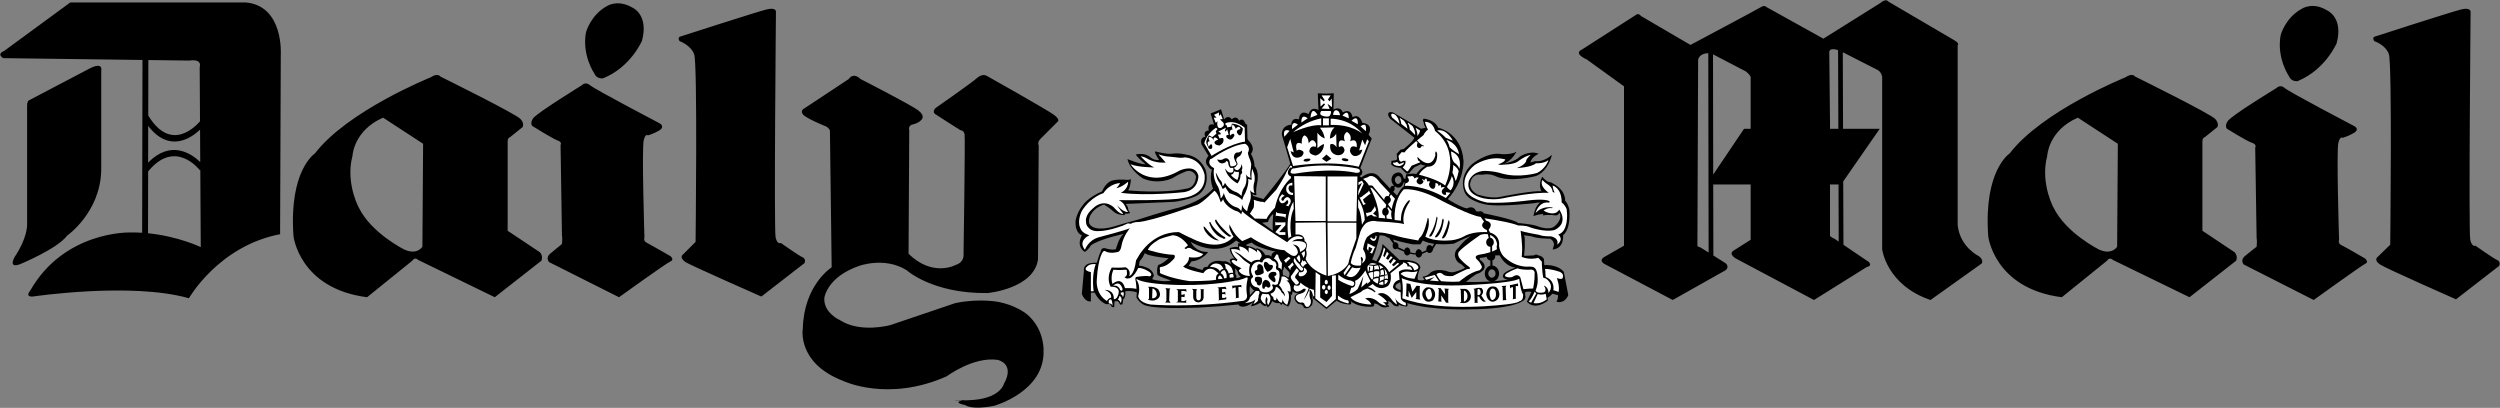 <svg xmlns="http://www.w3.org/2000/svg" fill="none" height="372" viewBox="0 0 2280 372" width="2280"><rect x="0" y="0" width="2280" height="372" fill="#808080" stroke="none"/><g clip-rule="evenodd" fill-rule="evenodd"><path d="m1155.8 206.635 5.07 3.8c-.64-5.693.32-15.226.32-15.226-3.82 2.529-4.76 7.289-4.76 7.289l-5.39.635zm207.86 41.231c-.63-1.271-1.59-2.205-3.19-2.205-1.57 0-3.16 1.57-3.16 3.8 0 2.231 1.59 3.8 3.16 3.8 1.9 0 3.5-1.569 3.5-3.8-.01-.622-.31-.959-.31-1.595zm-.13-14.889c.08.272.13.609.13.933-.01.787-.26 1.551-.72 2.192-.45.641-1.09 1.129-1.83 1.401v4.682c.87.086 1.72.353 2.49.784s1.44 1.016 1.97 1.719c1.02 1.375 1.57 3.046 1.57 4.76 0 3.424-1.95 6.187-4.79 7.043 7.84-.61 12.74-1.323 12.74-1.323-7.63-1.595-3.19-6.031-3.19-6.031 3.5-2.866 10.15-5.097 10.15-5.097-7.92-.96-12.36-7.289-14.29-11.089h-4.23zm-3.99 23.708c-3.04-.505-5.4-3.475-5.4-7.224 0-3.592 2.18-6.485 5.07-7.146v-4.656c-.86-.134-1.67-.54-2.29-1.16-.63-.62-1.04-1.422-1.18-2.29l-.03.026c-3.16.934-6.03.934-6.03.934-.63 1.595.64 2.23.64 2.23 6.66 4.76 2.23 9.196 2.23 9.196-3.17 2.866-4.76 2.866-4.76 2.866-3.17.96-10.79 7.626-10.79 7.626 8.48.26 16.25.001 22.54-.402zm-86.96-29.428c.57.001 1.13-.176 1.59-.506l6.33 2.737c0 1.893 1.27 3.502 2.87 3.502.98 0 1.85-.636 2.36-1.544l5.37.791c.35 1.596 1.44 2.659 2.73 2.659 1.47 0 2.95-1.349 3.14-3.294l4.49-2.127c.53.791 1.32 1.297 2.23 1.297 1.57 0 3.17-1.595 3.17-3.502l2.86-4.734c5.4.419 10.82.31 16.19-.324 8.56-4.462 15.55-6.991 15.55-6.991-2.56 1.894-5.1 3.502-6.69 5.395-1.6 1.585-3.08 3.28-4.44 5.072-1.15.83-2.07 1.935-2.68 3.212-.61 1.278-.89 2.688-.82 4.103.24 1.81.89 3.543 1.89 5.071 1.6 1.893 3.83 2.866 3.83 2.866l3.5 3.165c-2.87 2.231-9.22 3.8-9.22 3.8-3.5 1.297-8.24-.934-8.24-.934-11.11-2.529-14.91 2.529-14.91 2.529-2.23 2.529-6.36 2.867-6.36 2.867l1.9 2.866c-4.13 1.271-6.33-.324-6.33-.324-.33-5.396 2.53-10.791 2.53-10.791-1.27-8.56-19.06-6.991-19.06-6.991l-4.42-4.15-.96-.96-10.15-9.52c0 2.866-1.27 6.991-2.84 10.493-1.28 2.84-2.87 5.395-2.87 5.395l-3.8-1.919c.72-1.058 1.25-2.235 1.57-3.476 3.16-7.627 5.39-18.417 5.39-18.417 1.9 0 3.51.324 4.76.635.96.636 1.6.96 1.6.96.74.35 1.54.687 2.41 1.037l3.5 4.968c-.33.585-.5 1.247-.5 1.919-.02 1.894.93 3.165 2.53 3.165zm35.43-4.941-1.85 2.632c-.26-.435-.62-.8-1.05-1.061-.44-.26-.93-.408-1.43-.43-1.6 0-2.87 1.569-2.87 3.8 0 .298.03.61.11.882l-4.05 1.894c-.43-1.492-1.73-2.789-3.04-2.789-1.57 0-2.84 1.894-2.84 3.8l-4.83-.83c.05-.243.07-.491.07-.739 0-1.894-1.29-3.826-2.86-3.826-1.2 0-2.18 1.063-2.61 2.386l-5.6-2.529c.19-.447.28-.928.27-1.414 0-1.595-1.27-3.164-2.87-3.164-.25-.01-.5.034-.74.129l-1.49-2.684h-.02c8.08 2.633 18.1 4.461 18.1 4.461h6.99l2.23-3.502c2.88 1.609 6.61 2.53 10.38 2.984zm-37.61-54.188c.26.324.5.622.76.895l-.4.713c-.21-.141-.46-.221-.71-.233-1.27 0-2.23 1.271-2.23 2.542l-.3-.312-2.56-2.866-.93-.947-5.72-6.031c-6.67-8.884-16.82 0-16.82 0l-1.57-1.271c5.37-3.177.63-7.302.63-7.302l10.47-26.977-2.87-3.489c5.1-10.479-5.69-10.79-5.69-10.79-3.19-9.52-8.9-5.072-8.9-5.072-1.89-9.208-8.89-4.448-8.89-4.448-2.53-6.342-8.56-2.542-8.56-2.542l.29-14.915-6.96.311-7.63-.311.64 15.226c-7.6-3.8-8.9 3.813-8.9 3.813-8.87-5.084-8.87 4.76-8.87 4.76-7.31-2.231-6.99 4.76-6.99 4.76-9.83.947-8.56 9.52-8.56 9.52l7.6 26.017c-1.89 4.76-24.42 32.373-24.42 32.373l-9.53-2.854-.64-1.582c2.22 1.271 3.81.635 3.81.635-.94-3.177.31-9.519.31-9.519 2.87-12.373-2.21-16.822-2.21-16.822.31-5.084-3.18-11.102-3.18-11.102 4.76-6.031-2.22-12.062-2.22-12.062l-.96-1.595-.31-13.009c-1.27 0-1.91-1.595-1.91-1.595-1.9-5.396-5.39-1.894-5.39-1.894-2.54-5.707-6.67-1.271-6.67-1.271-3.5-4.76-6.99 0-6.99 0l-2.85-9.209-9.52 3.801 3.18 10.155c-7-1.595-4.76 5.395-4.76 5.395-6.04.312-3.18 5.707-3.18 5.707-5.71.636-3.49 6.991-3.49 6.991l6.34 10.466c-5.08 5.707-.31 9.52-.31 9.52 1.6 2.866 3.5 2.866 3.5 2.866-2.86 8.573.95 17.458.95 17.458-4.13 4.76-10.16 8.56-15.55 11.413-7.93 3.813-14.92 5.72-14.92 5.72-12.38 2.866-36.81 10.791-36.81 10.791-8.57 2.205-22.21 6.329-22.21 6.329-17.136 5.097-21.585-.298-21.585-.298-4.124-2.555-.946-9.222-.946-9.222 4.124-8.249 12.701-10.155 12.701-10.155 6.03 3.826 8.24 6.031 8.24 6.031 3.8 3.826 10.48 3.502 10.48 3.502l.32-1.272c2.85.325 4.76-.635 4.76-.635-1.91-1.894-1.91-4.124-1.91-4.124 0-1.583-2.22-4.112-2.22-4.112l44.11-1.906c1.6-.299 2.85-.299 4.13-.636 15.22-2.853 18.72-6.342 18.72-6.342 10.47-8.262 6.03-21.906 6.03-21.906-5.71-13.32-16.82-13.968-16.82-13.968-8.57-2.218-14.91-.947-14.91-.947-4.76.324-14.59-2.218-14.59-2.218-.33 1.893 3.8 7.924 3.8 7.924-1.43.129-2.86-.029-4.22-.464-1.36-.434-2.62-1.136-3.71-2.065-5.08-4.76-13.33-2.542-13.33-2.542 1.27 2.542 8.9 8.897 8.9 8.897-4.45.312-16.5-4.759-16.5-4.759 2.22 10.479 14.28 17.768 14.28 17.768 14.28 6.031 26.65-.311 26.65-.311 6.03-3.8 12.06-6.031 12.06-6.031.91-.415 1.9-.628 2.9-.624 1 .005 1.99.226 2.89.649.91.423 1.71 1.038 2.35 1.802.65.763 1.12 1.658 1.38 2.622-.63 10.79-8.57 11.102-8.57 11.102-22.85 4.76-53.32 1.582-53.32 1.582 2.22-2.853 2.54-10.155 2.54-10.155l-2.54.635c-13.32-1.271-16.82 1.596-16.82 1.596-4.76 2.853-6.98 8.884-6.98 8.884-6.029 2.542-10.788 5.706-14.29 8.884-8.885 8.586-9.831 18.093-9.831 18.093-.636 11.426 5.706 13.022 5.706 13.022-5.706 11.089 2.854 15.226 2.854 15.226 3.813-2.84 5.395-6.031 5.395-6.031 7.616-5.694 29.826-10.466 29.826-10.466-4.44 3.501-6.99 13.955-6.99 13.955-3.8 1.271-10.15-.96-10.15-.96-3.49-.298-3.49 2.555-3.49 2.555l-1.6 3.8-2.21 6.991c-13.648-.635-11.741 7.289-11.741 7.289l-1.907 21.258c3.178 7.924 8.249 6.666 8.249 6.666v-7.924h3.489c4.12 8.56 10.48 10.466 10.48 10.466h1.91c2.21-.635 3.17 2.555 3.17 2.555l2.22.298.31-5.395 2.53-.298c1.6.635 2.54 3.164 2.54 3.164h1.9c.63-1.271.96-4.76.96-4.76 2.54-1.595 1.89-7.289 1.89-7.289 5.09-.959 10.48.96 10.48.96l-.31 4.734c3.8 6.355 8.57 7.315 8.57 7.315 3.18.934 7.93 1.569 13.65 1.894 9.84.635 22.21.298 33.64 0 12.4-.625 24.78-1.581 37.13-2.867 1.27 1.894 1.9 1.596 1.9 1.596 5.39 1.893 11.42-3.826 11.42-3.826l-1.89 3.826c4.12-.325 8.57-3.191 8.57-3.191 1.1 1.51 2.66 2.628 4.44 3.191l.96-.96 1.27 1.893c2.53-1.271 4.12-5.693 4.12-5.693 2.87 2.529 6.99 1.893 6.99 1.893l1.27 1.894.94-1.595c1.89 1.297 5.39 2.866 5.39 2.866 3.83-4.76 2.23-11.725 2.23-11.725l.96 1.57.94-3.801c1.89 1.894 5.1 1.894 5.1 1.894-6.04 2.529-2.56 6.991-2.56 6.991.75 1.252 1.86 2.244 3.19 2.84 1.01-.125 2.02.135 2.84.726.83.592 1.39 1.472 1.6 2.465 4.76 2.231 7.62-2.867 7.62-2.867l.64-3.8c-.96-2.231-.96-5.719-.96-5.719l.96 4.124 1.57.96 10.79 8.56 9.22-7.626c5.07 3.501 12.06 3.501 12.06 3.501 2.53 0 .64-3.164.64-3.164 8.26 6.666 20.62 5.071 20.62 5.071 1.89-1.569.63-2.529.63-2.529 2.24-.96 6.04 2.231 6.04 2.231 3.16 2.204 7.92.298 7.92.298-.3-1.569-1.89-1.894-1.89-1.894 2.23 0 .96-3.164.96-3.164 2.2.298 4.12 2.84 4.12 2.84 1.89 2.555 5.4 1.92 5.4 1.92l.29-1.596c2.24 1.596 7.29 1.894 7.29 1.894 1.3-1.271.33-3.165.33-3.165 22.85 6.991 56.79 5.694 56.79 5.694 44.13-.298 50.16-8.871 50.16-8.871 1.59-1.92.63-4.125.63-4.125v-2.529c2.23-1.297 5.72-.324 5.72-.324l-3.19 6.666-.93 2.231c7.6 8.56 19.02-.959 19.02-.959v-2.867c2.23-.934 4.13-3.476 4.13-3.476l5.1 1.271c.63 2.867-1.28 6.031-1.28 6.031 7.93 2.205 10.77-6.031 10.77-6.031l-4.1-21.283c-6.35-7.289-17.78-6.031-17.78-6.031l-.33-5.395c-.63-1.894-2.84-3.165-4.76-3.476l-2.45-.882-2.3.882c-3.51.298-8.59.298-8.59.298v-.298l.63-7.315v-8.236l-.63-2.866 6.69.959c5.07 2.205 16.82 2.205 16.82 2.205 3.8 1.595 3.8 5.396 3.8 5.396l-1.27 4.461c10.79-.96 9.52-13.021 9.52-13.021 7.6-6.356 5.7-23.489 5.7-23.489-.96-4.124-2.53-6.666-3.51-7.626l-.29-.298c0-10.804-10.8-15.564-10.8-15.564-1.89-1.595-4.12-1.595-4.12-1.595-2.53-.623-6.03-4.76-6.03-4.76-4.12 7.613-.64 13.32-.64 13.32-6.35-1.271-38.1 5.084-38.1 5.084-7.6 1.907-20.29-2.218-20.29-2.218-7.95-4.448-6.66-10.155-6.66-10.155 1.57-9.209 9.19-7.938 9.19-7.938h2.23c6.67-1.271 11.43 1.271 11.43 1.271 13.32 6.343 37.11 0 37.11 0 11.42-4.448 14.61-19.363 14.61-19.363-7.62 6.99-14.91 5.719-14.91 5.719-1.61.324-3.2.749-4.76 1.271 1.27-5.395 7.6-7.937 7.6-7.937-8.24-3.489-17.12 2.542-17.12 2.542-4.44 4.76-14.29 6.342-14.29 6.342 7.29-2.853 11.11-10.791 11.11-10.791-4.76 2.854-13.32 2.218-13.32 2.218-13.02-2.542-27.3 9.196-27.3 9.196-13.02 12.061-6.67 25.394-6.67 25.394 1.6 3.801 5.4 6.667 9.52 8.249 6.03 2.867 12.36 3.502 12.36 3.502 13.66 1.582 41.6-1.595 41.6-1.595 2.53-.636 5.39-.636 5.39-.636-5.09 3.813-6.03 12.386-6.03 12.386 5.07-1.893 8.87-1.893 8.87-1.893l-.29 1.271c6.03-.96 11.08 0 11.08 0 3.19.298 3.83-2.529 3.83-2.529 3.8 5.693-3.83 12.062-3.83 12.062-4.43 4.435-14.26.933-14.26.933-5.4-2.529-19.38-3.501-19.38-3.501-2.53-3.165-31.41-8.872-31.41-8.872-1.6-2.866-4.44-1.595-4.44-1.595l-2.55-.324c-2.53-6.031-8.24-2.529-8.24-2.529-4.12-.636-10.79-4.436-14.62-6.667-1.89-.947-2.84-1.893-2.84-1.893 15.23-16.822 14.27-34.902 14.27-34.902-1.89-26.03-23.15-30.155-23.15-30.155-3.16-7.613-13.32-8.248-13.32-8.248l-.64 1.595.94 2.218c-.3 1.595 1.59 4.448 1.59 4.448l-4.12.947-25.71-14.915c-6.33-1.583-3.8 3.8-3.8 3.8l1.27 1.907 22.22 17.457c-2.23 4.435-9.83 10.155-9.83 10.155l-2.87.636-3.5 3.8.33 5.084c-1.6 1.271-5.1 1.271-5.1 1.271l-.3 3.177c2.21 3.178 8.56 3.178 8.56 3.178l5.07 5.071c1.6.96 2.87-.311 2.87-.311l4.43-5.071 6.03-2.854c1.6.947 4.47 1.272 4.47 1.272-4.13 1.595-8.56 7.613-8.56 7.613-3.51-.96-9.23.311-9.23.311l-.63 3.489-.18.843-1.39-.843c-2.23-9.196-9.22-3.489-9.22-3.489-1.13 1.217-1.8 2.787-1.91 4.444-.1 1.657.37 3.299 1.34 4.648zm.14 6.64c.77-.35 1.39-1.439 1.39-2.736 0-.367-.08-.73-.24-1.064l.43-1.063c1 .805 2.24 1.24 3.52 1.232 3.27-.104 4.54-4.825 4.54-4.825h.79l-.79 3.8c-3.19 1.907-6.03 8.249-6.03 8.249zm1.98-9.065c-1.69-3.528 1.95-5.098 1.95-5.098 4.44-.635 3.5 5.072 3.5 5.072-1.19 1.491-2.15 2.049-2.94 2.114-1.73.142-2.48-2.062-2.51-2.088zm-173.23 66.949c-2.54 2.231-6.99 5.396-12.7 5.72l-2.54 4.099 6.03 1.595 1.27.635 5.4 1.596s.31-3.502 4.44-2.867c0 0 2.86-7.626 14.28-5.071 0 0 1.91-.635 4.44.636.96.635 1.91 1.271 2.85 2.205l-1.27-4.125s1.27-1.893 4.44-1.271c0 0-1.27-1.271-2.22-3.165-1.34-1.857-2.11-4.065-2.22-6.355 0 0 3.8-1.569 7.62-.934v-3.501h2.21l-4.12-2.529s-10.48 11.724-30.16 6.03c-3.89-1.1-7.62-2.7-11.1-4.759 0 0 3.81 9.519 15.88 9.195.01 0-.94 1.271-2.53 2.866zm-51.09 0c6.34 1.894 17.46 2.867 17.46 2.867-.96.934-1.91 1.893-2.86 2.529-3.49 2.866-6.34 3.502-6.34 3.502-1.91 3.164-.95 8.897-.95 8.897.95 1.271 3.8 2.205 6.35 3.165 3.17 1.271 6.34 2.23 6.34 2.23-3.87.788-7.87.788-11.74 0-3.5-.324-5.71-1.297-5.71-1.297l1.59-3.164c-1.27-8.262-13.65-9.196-13.65-9.196l.64-3.8c1.58-1.919 3.18-4.124 3.81-5.72.4-.588.71-1.225.95-1.893.63.635 2.22 1.271 3.81 1.893zm225.97 26.342c-.96.636-1.59 1.271-1.59 2.529 0 0 .63 1.894 4.76 3.165 0 0 .63-3.476-.33-7.289-.01 0-1.58.635-2.84 1.595zm-144.73-5.733 2.22-.635s-2.22-1.894-2.53-3.165c0 0 0-2.529-2.85-4.76l.31 2.231v3.165l.95.96v2.529zm10.16 11.128.32 4.76 4.13-4.461c-.33.008-.65-.074-.93-.24-.29-.165-.52-.405-.67-.694-1.58-1.271-2.53-3.165-2.53-3.165zm14.34-31.62c2.41-.272 4.44-.104 5.58 1.271-.03-2.023.86-4.046 3.88-4.565 0 0-6.67-1.271-12.7-3.502-3.8-1.271-7.61-2.866-8.88-4.76l-2.86.96-2.23.934v.96s6.03.933 9.21 3.501v-1.297c0 .013 5.77 1.103 8 6.498zm16.75 12.568c0-.636.32-1.271.32-2.231l4.76 5.097s.93 3.165-.96 5.071c0 0-.93-.933-2.2-1.569-.8-.401-1.67-.618-2.56-.636l-.3-4.124c0-.013.64-.648.94-1.608zm-385.893-173.276s47.288 24.124 52.994 28.883c6.031 4.76 2.854 7.938 2.854 7.938s-2.218 3.165-7.614 4.436c-5.408.946-3.8 5.395-3.8 5.395l-.635 112.668c22.217 21.893 43.163 10.156 43.163 10.156 7.938-2.529 6.991-9.52 6.991-9.52s1.595-105.989.947-109.491c-.636-3.8-3.801-3.8-3.801-3.8s-19.675-12.386-22.852-14.591c-3.502-2.218.311-5.707.311-5.707s33.319-23.164 38.092-27.613c4.76-4.124 8.573-1.595 8.573-1.595s54.901 30.791 61.243 35.551c6.343 4.759 3.178 6.342 3.178 6.342l-15.551 15.551c-3.177 3.177-1.595 6.03-1.595 6.03l-.635 104.096c-4.125 26.653-46.017 30.479-46.017 30.479-50.466.635-73.941-20.946-73.941-20.946-19.999-12.387-43.163-3.826-43.163-3.826-29.506 10.155-31.737 29.207-31.737 29.207-.96 13.658 14.279 20.311 14.279 20.311 18.729 12.062 46.017 4.436 46.017 4.436 23.164-7.925 59.026-19.987 59.026-19.987 22.528-4.76 40.297-.959 40.297-.959 20.31 4.461 28.248 13.981 28.248 13.981 13.008 13.32 12.062 30.453 12.062 30.453.946 37.47-45.07 50.154-45.07 50.154-20.622 4.124-26.329-.635-26.329-.635-14.604-3.191.947-4.76.947-4.76s-26.666 1.569 2.218.298c28.883-.934 32.061-14.889 32.061-14.889 10.48-18.742-5.707-21.906-5.707-21.906-22.217-3.165-46.328 14.915-46.328 14.915-53.954 24.111-94.886 4.124-94.886 4.124-41.893-16.186-36.497-47.287-36.497-47.287.946-40.297 26.341-56.16 26.341-56.16l-1.582-124.73c-1.271-3.177-4.449-4.124-4.449-4.124s-17.457-6.991-20.31-10.791c-2.542-3.813 1.582-5.395 1.582-5.395l40.31-26.666c4.734-6.679 10.765-.026 10.765-.026zm-781.973-19.04c-6.031-4.124.636-6.342.636-6.342l60.621-44.434h160.254c34.591 3.165 31.737 47.599 31.737 47.599l-.635 163.743c-56.172 10.791-83.149 58.416-83.149 58.416-52.372-14.915-142.175-1.596-142.175-1.596-7.938.636-2.542-5.395-2.542-5.395 31.102-54.59 90.763-52.994 90.763-52.994 3.852-.078 7.626.025 11.296.259l.312-157.596zm79.972 8.884c11.738-5.396 9.52 2.542 9.52 2.542v91.073c-.947 38.404-31.102 59.363-31.102 59.363-8.884 12.062-42.839 26.017-42.839 26.017-11.738 4.436-4.76-6.991-4.76-6.991 11.102-16.484 11.102-28.248 11.102-28.248v-109.477c0-3.178 1.271-4.449 1.271-4.449zm52.204 150.826c27.742 2.788 48.092 12.619 48.092 12.619l-.415-70.412-.428.324c-.065-.078-22.269-29.39-47.146 1.076zm47.625-64.927-.169-29.532c-8.495 7.951-28.3 21.322-47.288-3.437l-.065 33.436c20.908-21.218 39.714-8.002 47.522-.467zm-.221-37.236-.285-49.298c2.218-8.249-9.196-6.031-9.196-6.031l-37.625-.493-.091 50.569c21.284 35.278 45.018 7.912 47.197 5.253zm437.989-77.222s69.816-22.529 78.701-24.746c9.195-2.218 8.573 2.218 8.573 2.218s-1.894 198.657-.312 205.648c1.583 6.991 4.76 5.097 4.76 5.097s16.187 11.427 19.675 12.996c3.814 1.595 1.907 5.395 1.907 5.395l-39.35 30.479s-64.11-28.248-69.181-31.412c-6.342-4.462-2.218-6.991-2.218-6.991l11.427-11.426s1.893-162.486-1.271-171.059c-3.178-8.573-13.333-12.062-13.333-12.062-2.231-3.502.622-4.137.622-4.137zm-78.376 33.644c2.218 5.395 7.924 4.449 7.924 4.449 25.395-10.155 35.551-34.279 35.551-34.279 6.342-23.799-8.573-30.142-8.573-30.142-13.333-7.937-23.165-1.595-23.165-1.595-15.239 8.249-19.363 24.124-19.363 24.124-3.801 20.946 7.626 37.444 7.626 37.444zm-11.426 10.791s-41.257 25.395-44.435 30.155c-3.177 4.76-.622 6.991-.622 6.991s17.768 11.102 22.528 13.009c5.071 1.582 3.165 4.124 3.165 4.124l1.271 82.514c.635 2.23 0 7.924 0 7.924s-6.991 5.72-10.791 8.897c-4.436 3.8-.96 7.627-.96 7.627l63.798 32.048s43.151-31.102 46.964-32.684c3.8-1.595 0-4.76 0-4.76s-18.728-10.791-21.893-12.386-1.894-4.76-1.894-4.76-2.542-81.58-.635-88.557c1.582-6.667 3.8-4.449 3.8-4.449s5.707-1.582 10.791-4.76c4.76-3.177.324-6.031.324-6.031s-59.35-31.088-63.785-34.902c-4.462-3.813-7.626 0-7.626 0zm-262.937 137.415c-.155-.635 4.916 47.923 67.119 55.861l41.257-33.306s2.218-3.827 5.395-.662l69.816 33.968 42.528-33.306s1.907-3.827-1.271-7.627l-29.519-19.688v-80.931s-.311-3.8 2.218-4.436l11.426-9.195s1.907-3.178-1.893-7.302c-3.502-4.436-72.994-38.715-72.994-38.715s-2.542-3.8-8.897.636c0 0-75.848 30.465-105.678 69.492.013 0-23.787 15.227-19.507 75.212zm59.506-26.017c1.906 3.476-12.698-20.635-5.707-46.977 0 0 .96-23.164 27.924-34.901l36.497 23.799-.636 93.927s-4.76 7.951-16.497 2.555c0 0-30.155-14.915-41.581-38.403zm1748.961-108.868s-41.25 25.07-44.44 30.154c-3.16 4.76-.63 6.978-.63 6.978s17.78 11.102 22.54 12.697c5.07 1.596 3.16 4.436 3.16 4.436l1.28 82.514c.63 2.231 0 7.924 0 7.924s-6.99 5.396-10.8 8.586c-4.43 3.8-.93 7.601-.93 7.601l63.79 32.372s43.16-31.101 46.96-33.008c3.8-1.569 0-4.76 0-4.76s-18.42-10.791-21.89-12.36c-3.19-1.595-1.92-4.76-1.92-4.76s-2.53-81.567-.64-88.545c1.6-6.342 3.83-4.435 3.83-4.435s5.69-1.596 10.79-4.76c4.76-3.178.3-5.707.3-5.707s-59.35-31.101-63.79-34.914c-4.12-3.813-7.61-.013-7.61-.013zm-630.92-26.977c-9.83-5.395-2.84-7.938-2.84-7.938l49.5-31.737c2.53-2.218 4.76.96 4.76.96l45.07 26.342s60.92-32.373 65.05-34.902c2.53-1.595 4.76.636 4.76.636l51.43 28.559 51.72-32.372c5.69-4.76 7.29-1.595 7.29-1.595l60.62 35.55c5.07 3.178 2.84 4.124 2.84 4.124v164.405c2.23 20.285 19.38 28.248 19.38 28.248 4.76 3.8 2.53 6.667 2.53 6.667l-46.67 33.306c-40.3-13.657-44.1-46.328-44.1-46.328v-157.103c-.96-5.395-4.76-6.666-4.76-6.666l-31.15-15.875.23 69.816h33.47l-33.31 48.014.21 57.793 23.28 15.759c3.16 3.8-1.89 4.435-1.89 4.435l-48.27 30.142-71.71-38.079c-6.66-4.462-1.59-6.991-1.59-6.991l15.55-9.831v-50.465h-34.15l.13 64.784 11.5 7.276c3.51 3.8-.63 6.329-.63 6.329l-47.92 26.977-62.52-33.008c-5.39-3.502.3-6.329.3-6.329l17.78-10.156v-145.352l-34.28-24.746zm231.13-7.678c-9.47-2.944-8.01 2.931-8.01 2.931l.64 63.785v5.084h7.62zm.41 122.565h-7.78v46.665c.3 1.271 4.12 2.84 4.12 2.84l3.83 2.607zm-114.3-9.027 28.12-41.75h6.03v-47.288c-.94-2.529-4.44-5.071-4.44-5.071l-29.89-15.551zm-4.48-110.684c-8.76.195-9.27 6.109-9.27 6.109l-.66 169.476c0 .934 2.86 1.57 2.86 1.57l7.37 4.656zm255.29 166.687c-.16-.635 4.91 47.923 67.13 55.861l41.24-33.306s2.23-3.827 5.4-.662l69.81 33.968 42.53-33.306s1.9-3.827-1.27-7.627l-29.5-19.688v-80.931s-.3-3.8 2.23-4.436l11.42-9.195s1.9-3.178-1.89-7.302c-3.5-4.436-73.01-38.715-73.01-38.715s-2.53-3.8-8.9.636c0 0-75.84 30.465-105.67 69.492-.02 0-23.8 15.227-19.52 75.212zm59.5-26.017c1.9 3.476-12.69-20.635-5.69-46.977 0 0 .93-23.164 27.91-34.901l36.5 23.799-.64 93.927s-4.76 7.951-16.51 2.555c0 0-30.14-14.915-41.57-38.403zm293.18-155.832s69.48-22.529 78.7-24.746c8.88-2.218 8.56 2.218 8.56 2.218s-1.89 200.888-.32 207.879c1.6 6.965 4.76 5.395 4.76 5.395s16.19 11.427 19.69 12.996c3.8 1.595 1.89 5.396 1.89 5.396l-39.34 30.478s-64.1-28.248-69.18-31.737c-6.35-4.124-2.23-6.964-2.23-6.964l11.43-11.115s1.89-165.339-1.27-173.912c-3.17-8.573-13.32-11.738-13.32-11.738-2.22-3.839.63-4.15.63-4.15zm-78.39 36.186c2.24 5.396 7.93 4.436 7.93 4.436 25.41-10.479 35.56-34.59 35.56-34.59 6.33-23.488-8.58-29.83-8.58-29.83-13.32-8.249-23.15-1.595-23.15-1.595-15.26 8.249-19.36 24.124-19.36 24.124-3.82 20.946 7.6 37.457 7.6 37.457z" fill="#000"></path><g fill="#fff"><path d="m1107.23 104.757 4.44-2.218v3.178l1.59-1.583 1.89 4.436-2.53.324 1.6 1.583c3.48 2.542 1.27 4.759 1.27 4.759l-1.6 1.271c-5.08 1.894-3.49-6.03-3.49-6.03l-1.59 1.582-1.9-4.76h2.55z"></path><path d="m1102.47 124.743c3.81.311 4.12 3.178 4.12 3.178.31-5.396 4.44-.636 4.44-.636-1.34.417-2.55 1.183-3.49 2.218 0 3.178 4.76 3.178 4.76 3.178 4.12-2.231 3.49-4.76 3.49-4.76.63-3.502-3.49-1.596-3.49-1.596l-1.6-3.488 2.54-.312v-1.271l-2.21-1.271 6.99-3.489-.96 2.854.63.635 1.59-1.906 1.27 5.084c-3.18-.636-1.91 2.218-1.91 2.218 1.8 1.945 3.24 2.127 4.29 1.712.9-.43 1.62-1.147 2.05-2.037 1.91-2.217-.31-3.177-.31-3.177-2.53.947-2.85 1.906-2.85 1.906-1.27-6.666 2.22-5.408 2.22-5.408-.95-3.165 0-4.76 0-4.76 2.54 1.271 2.85 3.8 2.85 3.8 3.8-4.124 4.43.311 4.43.311-5.07.96-2.85 3.813-2.85 3.813 1.19 1.881 2.13 2.179 2.87 1.713 1.61-1.051 2.2-5.876 2.2-5.876-2.85-4.124-10.15-4.863-10.15-4.448l-.31 2.581-3.82.635-.63-1.906-.95-.312v-1.595c9.2-3.489 17.46 4.124 17.46 4.124l.31 12.698c-13.65 1.906-30.47 13.008-30.47 13.008l-6.66-11.426c2.23-9.196 10.79-14.28 10.79-14.28l1.27 1.271-1.6 1.907.64 2.218-3.8 3.177-3.18-1.595c-1.36 2.413-2.68 4.76-2.22 7.302l2.22 4.76c4.45 1.907 2.87-3.489 2.87-3.489-1.27-1.595-2.87 1.894-2.87 1.894-2.85-5.396.96-5.084.96-5.084-1.57-1.531-.93-4.073-.93-4.073zm-103.139 116.157c-4.124 10.791-1.906 24.747-1.906 24.747h-2.542v-17.458c-7.302-1.595-4.125-4.435-4.125-4.435 2.854-3.813 8.573-2.854 8.573-2.854zm13.959 32.049c1.59 2.529 1.27 6.03 1.27 6.03-.64-2.529-3.18-2.23-3.18-2.23-1.26-3.8 1.91-3.8 1.91-3.8zm6.03 0c1.59-.934 1.59-3.165 1.59-3.165 3.5 1.569 1.27 6.666 1.27 6.666-.63-2.23-2.86-3.501-2.86-3.501zm-4.13-12.361c5.09-.959 6.36 3.8 6.36 3.8 2.22 2.231 2.22-.959 2.22-.959-2.87-8.898-8.58-2.841-8.58-2.841zm6.98 6.031c1.58.636 2.22-.635 2.22-.635 1.27 2.84-.33 5.071-.33 5.071-.31-2.529-1.89-2.529-1.89-2.529z"></path><path d="m1025.98 262.793c-3.17-11.724-11.42-3.8-11.42-3.8-2.22-7.289.96-13.021.96-13.021 4.76.635 11.1 0 11.1 0 1.58 0 .95.959.95.959 1.27 5.694-2.22 5.694-2.22 5.694 2.54 2.231 3.18 1.271 3.18 1.271 5.08.636 9.52-9.494 9.52-9.494 4.76-.324 10.48 3.8 10.48 3.8 3.17 2.867 0 3.801 0 3.801-4.45-.934-12.39.635-12.39.635-.95.636-.64 2.555-.64 2.555.64 1.894.96 8.236.96 8.236-4.12-.947-10.48-.636-10.48-.636zm20.95-34.914c1.27-4.76 10.79-9.831 10.79-9.831 4.76-1.894 11.74-3.502 11.74-3.502 8.26.324 13.97 9.195 13.97 9.195l-3.18 2.53 1.27.959c2.87-2.866 6.03.325 6.03.325 2.86 1.569 9.83 4.124 9.83 4.124-3.17 4.734-13.01 2.84-13.01 2.84.32 5.097-5.39 8.56-5.39 8.56 3.81 3.191 18.4 6.057 18.4 6.057 5.4-7.626 11.1-2.231 11.1-2.231 1.28.934 2.87 2.529 2.87 2.529-3.18 1.596-2.23 5.72-2.23 5.72-6.34 1.271-24.11 1.271-24.11 1.271-17.46-2.555-26.34-6.991-26.34-6.991-1.58-.959-.62-2.23-.62-2.23l-.33-1.894c-.31-2.231 1.6-1.893 1.6-1.893 6.34-.96 11.73-7.925 11.73-7.925 1.6-3.8-1.9-3.165-1.9-3.165-10.79-.622-22.22-4.448-22.22-4.448z"></path><path d="m1103.43 243.443c4.12-5.694 9.83-1.894 9.83-1.894 1.27.934 2.54 3.801 2.54 3.801-2.54 0-3.18 2.23-3.18 2.23-2.22-4.474-9.19-4.137-9.19-4.137zm7.61 11.089c-.64-2.529 1.59-3.476 1.59-3.476 1.28.934 2.53 3.165 2.53 3.165-1.27.311-4.12.311-4.12.311zm2.22-5.369c2.85 1.271 3.17 4.734 3.17 4.734l2.22-.299c.64-4.76-1.9-7.289-1.9-7.289-2.86.299-3.49 2.854-3.49 2.854zm3.17-8.586c1.6.959 1.28 4.124 1.28 4.124 2.21 1.595 2.85 4.76 2.85 4.76 1.59-.96 4.12-.636 4.12-.636-1.27-8.884-8.25-8.248-8.25-8.248zm4.76 10.155.32 2.529 3.48-.298c.32-1.894-.63-3.165-.63-3.165-1.89-.337-3.17.934-3.17.934zm22.22-68.545c.64 2.529 0 6.99 0 6.99-.96 1.894-3.49 5.694-3.49 5.694l4.44 4.462 10.8.298c1.27-3.8 7.6-10.155 7.6-10.155 4.13-19.04 14.59-26.977 14.59-26.977v-1.583c-2.53-.635-2.84-3.177-2.84-3.177-.02-.987.2-1.964.64-2.848.44-.883 1.09-1.646 1.89-2.223 1.27 1.271 1.27-.96 1.27-.96-.63-.636-1.59-.636-1.59-.636l-.64 1.271-2.84 4.436c-1.27 4.124-9.22 16.186-9.22 16.186-2.53 2.542-10.79 11.738-10.79 11.738l-1.27-.636c-2.83.351-8.55-1.88-8.55-1.88zm18.42 53.63 2.2-3.8 1.6.324c.63 4.435 3.5 7.6 3.5 7.6l-.32 6.355c-.94-2.23-3.17-2.23-3.17-2.23 1.58-5.694-3.81-8.249-3.81-8.249zm-14.31 29.506h-2.21l-5.4 6.031c-.32 3.502-4.76 5.097-4.76 5.097 8.57-.636 9.84-3.8 9.84-3.8-.44 1.649-1.08 3.239-1.9 4.734 5.38-2.84 4.12-4.099 4.12-4.099.96-3.19.64-3.501.64-3.501.32-1.596.62-1.894.62-1.894.66-2.568-.95-2.568-.95-2.568zm3.82 2.555c3.5.636 5.39.298 5.39.298 4.46 4.125-.3 10.156-.3 10.156-1.27-2.867-.63-4.125-.63-4.125.63-1.569-.64-3.502-.64-3.502-1.92 2.555-.66 6.991-.66 6.991-3.8-1.595-4.73-5.395-4.73-5.395 0-2.516 1.57-4.423 1.57-4.423zm35.53-36.821 2.87-2.205c1.27 3.165-.93 6.329-.93 6.329-.39-1.481-1.05-2.879-1.94-4.124zm-4.43 4.124c.96-.934 2.23-2.84 2.23-2.84 1.89 2.84.93 6.666.93 6.666-1.57-.96-.93-.324-.93-.324z"></path><path d="m1181.48 203.133v10.79c9.22-.959 8.26 6.031 8.26 6.031 3.8 1.271 1.27 7.925 1.27 7.925 1.6 3.826-.3 8.262-.3 8.262 4.76 11.089 19.03 15.226 19.03 15.226l-.64-48.559zm-1.9-19.053.33 6.355c-5.1 10.791-2.23 25.382-2.23 25.382-.55.087-1.06.305-1.5.635s-.8.762-1.03 1.259c-3.5-22.84 4.43-33.631 4.43-33.631zm20.31 64.123-.32 23.812 10.16 8.236 8.58-7.6v-21.582l-3.5.298v18.417l-5.08 5.694-5.71-4.124v-20.285z"></path><path d="m1209.41 259.292c.94 0 1.6-.636 1.6-1.894s-.66-2.205-1.6-2.205c-.63 0-1.27.934-1.27 2.205s.65 1.894 1.27 1.894zm2.87 5.097c.64 0 1.27-.96 1.27-1.894 0-1.271-.63-2.23-1.27-2.23-.96 0-1.59.959-1.59 2.23 0 .934.63 1.894 1.59 1.894zm-2.55 3.8c.63 0 1.29-.934 1.29-1.893 0-.96-.66-1.894-1.29-1.894-.94 0-1.57.934-1.57 1.894 0 .959.63 1.893 1.57 1.893zm-2.53-4.137c.96 0 1.59-.934 1.59-2.205 0-.96-.63-1.92-1.59-1.92-.94 0-1.57.96-1.57 1.92 0 1.271.62 2.205 1.57 2.205zm-27.29-25.68c-.33-2.555.93-2.867.93-2.867 1.27 3.165 3.83 5.072 3.83 5.072v-.299c.93 2.205 3.8 4.436 3.8 4.436.32 2.231-1.9 2.231-1.9 2.231-4.13-3.502-6.66-8.573-6.66-8.573zm6.33 1.893c1.59-1.893 1.27-3.502 1.27-3.502.96 1.596 1.59 1.596 1.59 1.596l.96-.636 1.9 2.841c-2.23.324-3.51 2.866-3.51 2.866-1.88-.96-2.21-3.165-2.21-3.165zm-11.73 2.841 2.21 3.19c0-1.271.63-2.231.63-2.231l2.56-2.529-1.27-2.23-2.56 2.866c-.63.298-1.57.934-1.57.934zm-3.49-5.694 1.9 2.529c.32-1.271.96-1.569.96-1.569l3.16-2.867-1.89-1.271zm-7.93-35.239v3.502l.93-.311 4.77-.325-5.7 6.654 3.8 2.542h5.39v-2.542h-5.69l5.69-6.329v-2.867l-.96.312h-7.3zm.63-7.924-.32 3.164.62-.635 7.3.959.96 1.271.64-3.8h-1.27l-6.66-.959-1.27-.947zm5.7-17.133 2.23 1.582-1.6.635c-2.53 2.218-.93 3.489-.93 3.489 1.57.96 1.89-.947 1.89-.947 2.53-3.488 4.44-1.595 4.44-1.595 3.19 2.218.96 5.72.96 5.72l-.96 1.271-.3.947-2.53-.947 1.27-.947c1.27-.96.93-2.529.93-2.529-.63-2.866-2.2 0-2.2 0-3.83 3.8-5.72-.324-5.72-.324-1.61-2.88 2.52-6.355 2.52-6.355zm9.22-10.48v2.542c-3.83-.96-3.51 2.853-3.51 2.853.94 4.436 4.13 3.801 4.13 3.801v1.906c-4.46.636-6.03-3.502-6.03-3.502-1.58-7.276 5.41-7.6 5.41-7.6zm2.84 34.902h27.61v-40.609l-28.87-.324zm-2.21-80.919c7.32-6.381 16.17-10.756 25.68-12.697v6.342c-9.49-1.258-25.68 6.355-25.68 6.355zm34.28-12.373v5.707c19.66-.636 28.89 7.937 28.89 7.937-11.77-14.292-28.89-13.644-28.89-13.644zm-6.99-.324v6.355h5.4v-6.355zm-35.24 16.822c-1.89-8.885 4.76-5.396 4.76-5.396zm6.99-6.978c-.63-9.196 5.4-4.124 5.4-4.124zm8.56-6.031c-.3-9.196 5.72-3.8 5.72-3.8zm8.26-4.436c1.28-12.062 6.36-2.542 6.36-2.542zm9.84-6.044h8.58c1.27 1.907-1.27 4.76-1.27 4.76-2.87.96-5.72-.311-5.72-.311-4.44-.947-1.59-4.449-1.59-4.449zm.32-14.279h8.26l-2.53 3.813 1.57 1.595 1.9-2.555.32 7.937-4.12-3.164 1.9 4.76-7.3-.324 3.16-3.813-.93-.947-3.19 2.853-.31-7.613 3.18 2.866.96-.96zm35.54 28.248 4.76 4.448c1.6-9.844-4.76-4.448-4.76-4.448zm-2.53-1.907-5.72-3.177c6.65-6.654 5.72 3.177 5.72 3.177zm-13.96-7.924 5.7 2.542c0-9.844-5.7-2.542-5.7-2.542zm-2.23-.325c-.63-4.448-3.16-4.448-3.16-4.448-2.87-.636-3.19 4.124-3.19 4.124zm-42.2 48.559c30.45-6.031 57.75 0 57.75 0 3.8.636 2.23 3.489 2.23 3.489-2.86.947-4.12.311-4.12.311-23.49-4.759-54.92.96-54.92.96-4.76.311-3.8-1.906-3.8-1.906.96-3.489 2.86-2.854 2.86-2.854zm30.78 7.302v40.946h26.34l.94-40.946zm26.34 42.204h-26.34l.32 48.559c14.59-2.529 18.71-11.427 18.71-11.427.64-4.461 7.29-22.852 7.29-22.852zm-16.51 47.301v4.759c5.72 3.801 12.69 5.694 12.69 5.694 2.87-.96 1.6-3.502 1.6-3.502-.93-.75-2.01-1.286-3.17-1.569-6.03-.622-11.12-5.382-11.12-5.382zm9.85-9.222 1.57 1.595-5.7 8.262-.96-2.231zm2.83 2.555-5.37 7.6c8.24 5.396 13-7.289 13-7.289-4.76 1.258-7.63-.311-7.63-.311zm5.42-62.216v7.626c2.84 5.072 3.48 15.862 3.48 15.862l2.55-4.435c-.32-11.128-6.03-19.053-6.03-19.053zm-18.42 87.896v3.502c2.53 2.231 9.2 3.8 9.2 3.8 1.6-.635 0-2.84 0-2.84-3.79 0-9.2-4.462-9.2-4.462z"></path><path d="m1230.67 268.189 1.6-5.694c5.39-.324 3.5-6.355 3.5-6.355 4.43-1.271 9.49-9.52 9.49-9.52l1.3 3.191 1.89 3.8c.94 1.893 1.57 2.866 1.27 2.866l-2.86 2.529v-1.595l-5.4 4.76 1.9-10.467-5.07 11.725c-2.86 3.19-7.62 4.76-7.62 4.76zm.96 2.866c4.44 6.667 19.05 6.667 19.05 6.667-1.59-3.801-5.72-5.396-5.72-5.396 6.36-2.529 12.07 3.165 12.07 3.165 3.5 3.19 7.29 3.19 7.29 3.19-.9-1.298-1.97-2.475-3.17-3.502 1.89.934 3.8.299 3.8.299-2.2-3.8-8.56-7.289-8.56-7.289 6.67-3.502 12.39 4.461 12.39 4.461 2.84 4.099 5.39 5.072 5.39 5.072l-1.92-6.356c1.92 5.72 9.52 7.315 9.52 7.315.96-.959 0-2.866 0-2.866-2.2 0-4.12-3.165-4.12-3.165l-.3-6.355c-6.99-.96-6.99-4.76-6.99-4.76.96-5.693 6.03-6.329 6.03-6.329l-.64-7.315c4.13-3.8 12.07-1.569 12.07-1.569-.64-4.462-4.13-3.191-4.13-3.191 0-3.476-4.1-3.8-4.1-3.8v.96l-11.45 8.897c1.6 8.871-2.53 11.725-2.53 11.725-7.92 5.097-13.63-1.894-13.63-1.894l-4.46 2.866c4.12.299 6.99 4.125 6.99 4.125l-.64.635c-2.04-1.664-4.43-2.86-6.99-3.501l-3.8 1.569-1.89 1.595z"></path><path d="m1257.01 239.007c3.51-5.097 5.07-13.346 5.07-13.346l1.3 1.595-1.89 6.031 1.27 1.271 2.2-5.071 1.6 1.894-2.53 4.124 1.89 1.57 2.53-3.476 1.6 1.271-3.5 3.502 1.57 2.204 2.86-4.435 2.23 1.595-3.8 3.8 1.57 1.271 3.83-3.164 1.27.933-9.22 7.627c-3.18-6.991-9.85-9.196-9.85-9.196zm32.69 7.6c7.95-1.893 1.29-6.031 1.29-6.031-6.99-2.529-7.95-1.271-7.95-1.271 2.56.96 2.23 2.529 2.23 2.529 3.49.338 4.43 4.773 4.43 4.773zm.32 7.627 2.87-6.991c-4.46 1.595-7.29.635-7.29.635-4.76-.635-6.69.636-6.69.636-2.84 1.595-.61 1.919-.61 1.919 3.47 3.463 11.72 3.801 11.72 3.801zm9.2-.973 1.59 1.932 7.63-2.555-4.46 3.191 8.26.635-3.8-5.732zm-22.84-140.255c-.64-5.707-3.8-8.249-3.8-8.249-3.5-2.218-3.8-.311-3.8-.311 0 2.853 2.2 3.8 2.2 3.8zm7.29 4.436c-.64-3.489-.94-3.801-.94-3.801-1.27-2.217-2.23-3.489-2.23-3.489l-4.12-2.853c1.27 2.542 1.59 5.707 1.59 5.707zm.32-5.072c1.89 3.178 1.6 5.707 1.6 5.707l5.07 5.084c0-5.084-2.53-8.249-2.53-8.249l-4.13-3.177zm-9.82 35.226c-2.23 1.271-3.82.636-3.82.636 0 3.177 5.72 3.177 5.72 3.177 2.23 0 4.12-2.218 4.12-2.218v-1.271c-1.89 1.271-4.12 1.596-4.12 1.596zm6.97 21.893.63-2.218c6.03-1.595 1.6-6.031 1.6-6.031 2.23-.946 2.86-.311 2.86-.311 2.84-1.595 3.8 1.894 3.8 1.894 2.24-1.894 3.8-.636 3.8-.636-4.76 4.449.96 6.031.96 6.031 2.87 0 3.51-2.853 3.51-2.853-1.27-1.284-1.6-2.218-1.6-2.218.94.358 1.8.896 2.53 1.582-.3-1.906 1.6-1.906 1.6-1.906.93 1.595.63 2.853.63 2.853.96-.947 2.87 0 2.87 0-2.87 3.178.93 6.031.93 6.031 4.46 2.529 3.83-4.76 3.83-4.76 3.16 0 2.84 2.853 2.84 2.853l1.92-1.582c.63 1.907.63 3.178.63 3.178 1.27-1.596 3.17-.312 3.17-.312-5.1 3.165-1.6 6.031-1.6 6.031 1.6 1.271 2.87.312 2.87.312l-.3-2.218 4.1.635-4.1 4.76c-21.61-12.386-37.48-11.115-37.48-11.115zm9.85-52.994 4.1 2.542c-.3 2.542-2.53 5.071-2.53 5.071.63-2.529-1.57-7.613-1.57-7.613zm19.65 2.542c8.59-2.218 14.3 9.195 14.3 9.195l-6.33-2.529c-2.57-2.866-7.97-6.666-7.97-6.666zm8.59 8.56c1.89 2.542 2.84 6.666 2.84 6.666 2.23 2.542 8.59 6.355 8.59 6.355-1.6-10.479-11.43-13.021-11.43-13.021zm4.11 10.479c11.12 4.125 7.63 15.862 7.63 15.862-1.6-4.124-4.44-5.395-4.44-5.395-3.19-3.165-3.19-10.467-3.19-10.467zm1.92 12.374c.3 2.542-.64 6.977-.64 6.977 1.57 2.542 2.85 7.614 2.85 7.614 1.27-1.272 2.86-8.885 2.86-8.885-.96-3.476-5.07-5.706-5.07-5.706zm-1.27 10.155c-.66 3.489-4.46 9.831-4.46 9.831l1.59 1.906 1.9 1.271c5.4-6.977.97-13.008.97-13.008zm65.37 103.148-2.84-10.79c-2.23-3.502-5.72-1.271-5.72-1.271-2.87 2.204-6.36.933-6.36.933-3.8-.635-.63-3.164-.63-3.164 5.09-3.165 10.15-4.76 10.15-4.76 3.83 1.595 10.79 1.271 10.79 1.271 6.03-.934 4.76 4.124 4.76 4.124.33 4.76-1.27 13.022-1.27 13.022-3.8 0-8.88.635-8.88.635zm10.15 2.231 1.6 1.57-4.76 8.56-2.23-1.272c3.16-2.529 5.39-8.858 5.39-8.858zm2.86 2.205-3.8 8.262c6.96 1.271 12.06-3.502 12.06-3.502l-.96-5.071c-3.5 1.569-7.3.311-7.3.311zm14.29-3.502c1.57.324 4.76 1.595 4.76 1.595 1.27-5.693-1.6-12.697-1.6-12.697 5.4 1.894 5.4-.324 5.4-.324 1.59-4.436-3.8-5.694-3.8-5.694-9.22-2.866-12.39-2.231-12.39-2.231.64 2.529.33 4.125.33 4.125.29.635.29 3.164.29 3.164 8.9 3.204 7.01 12.062 7.01 12.062zm-177.73-98.362v2.529l3.17-2.218-3.17 7.302-.31 4.448 5.07-10.803-1.59-2.854zm.96 13.644h1.27l6.66-5.084.63-1.272 1.57 3.502h-.93l-6.03 4.76.93 2.542 1.61 1.583-2.23.946zm5.71 13.968.96 3.8 1.57-.959 2.55-.934 2.21 1.569h3.16l-3.8-2.542 2.87-3.165-1.27-3.8-.64 1.57-2.85 3.826-3.8.946zm5.08 22.529c-1.59.324-.96 1.271-.96 1.271 3.17 4.124 5.08.635 5.08.635.96-1.893.63-3.164.63-3.164l-.93-.299c0 3.8-1.9 2.841-1.9 2.841-1.28-.026-1.92-1.284-1.92-1.284zm-3.48 6.018-.64 4.137 1.26 2.231.63-3.826 3.17 1.595-1.6 3.165-.93.324 2.23 1.271 2.2-5.097.96-1.258h-.96l-6.32-3.165zm-62.53 34.914c-.64 2.529-2.87 2.231-2.87 2.231l-3.5-4.124c-2.23-3.502-.3-4.436-.3-4.436l4.44-6.355c.97.605 1.75 1.485 2.23 2.529l-3.19 4.124c-.94 2.231.63 2.867.63 2.867z"></path><path d="m1189.1 244.065c1.28 5.396-4.12 4.125-4.12 4.125-1.89 3.8.96 3.8.96 3.8 4.44.324 6.03-4.124 6.03-4.124 0-2.828-2.87-3.801-2.87-3.801zm93.93-87.896-3.8-3.489s3.17-2.542 2.53-5.706c0 0 2.23-.312-2.2-.312l-1.6.947s-1.6-.635-1.89-1.595l-.64-3.8 2.87-3.489 2.53.311c1.85-2.529 6.66-6.848 10.76-10.35l1.3 1.466c-1.6 3.489.3 4.436.3 4.436 2.53 1.595 3.5-1.583 3.5-1.583 2.53 1.271 1.59-.311 1.59-.311-2.55-.571-5.39-3.943-5.92-4.63 3.26-2.776 5.92-4.89 5.92-4.89 1.57-3.489 4.13-5.084 4.13-5.084-1.6-1.894-2.87-6.978-2.87-6.978 7.93 0 9.2 8.249 9.2 8.249 24.45 19.364 9.22 49.83 9.22 49.83-7.32-6.031-23.81-9.844-23.81-9.844 2.23-4.436 7.6-7.302 7.6-7.302 10.49.324 8.89-12.373 8.89-12.373-2.2-4.449-1.57 2.218-1.57 2.218-4.46 14.591-15.88 1.595-15.88 1.595-1.27-.96 0 2.218 0 2.218.63 1.582 1.27 1.271 1.27 1.271l.96.947-7.93 3.177c-1.27 1.907-3.5 5.084-3.5 5.084zm-147.56-25.07c-13.32 1.271-29.5 13.008-29.5 13.008-1.91 1.272-2.22.947-2.22.947-3.18 5.707 3.49 8.249 3.49 8.249-.91 5.217-.02 10.588 2.54 15.226 2.85 3.502 3.49 12.387 3.49 12.387 2.22-1.596 2.85-5.084 2.85-5.084 2.55 10.777 10.79 13.008 10.79 13.008 1.07.235 2.08.696 2.96 1.351.87.656 1.6 1.491 2.13 2.449.95-3.164.63-6.329.63-6.329.95 4.124 4.76 6.329 4.76 6.329.64-3.8 1.91-7.289 1.91-7.289 2.85-6.018.64-12.049.64-12.049 1.27 2.218 4.12 2.854 4.12 2.854-1.91-5.707 0-10.48 0-10.48.96-5.707-1.27-9.52-1.27-9.52l-.61-2.295c-1.38 3.994-.67 10.233-.67 10.233-1.59-.311-3.18-.947-3.18-.947.96 5.707-2.86 13.32-2.86 13.32-2.21 3.489-2.54 6.031-2.54 6.031-2.85-3.8-11.74-6.342-11.74-6.342-1.43-1.789-2.7-3.698-3.8-5.707-1.27 2.218-2.54 1.595-2.54 1.595-.94-3.177-3.8-6.99-3.8-6.99-2.22-3.801-2.22-7.614-2.22-7.614 2.87 5.396 3.82 6.667 3.82 6.667 2.22 1.284 2.22 5.706 2.22 5.706 1.9-.946 2.21-3.164 2.21-3.164 4.45 7.289 10.48 8.573 10.48 8.573 2.54 1.271 4.76 3.489 4.76 3.489.31-5.084 2.22-7.289 2.22-7.289 3.8-5.72 1.58-12.698 1.58-12.698.41.896 1.03 1.681 1.8 2.288.78.607 1.68 1.019 2.65 1.201-.63-2.853-.31-5.395-.31-5.395.52-2.049.75-4.942.86-7.16l-.86-3.32c-1.91-4.124-2.22-6.978-2.22-6.978 3.14-5.732-2.57-8.261-2.57-8.261zm-13 28.235c2.52 3.489 6.03 4.76 6.03 4.76 1.89-4.125 1.27-7.289 1.27-7.289-2.86.311-4.13-.636-4.13-.636-.96 3.489-3.17 3.165-3.17 3.165zm-12.39-13.956c4.45 1.272 6.03-.635 6.03-.635 4.76-1.907 5.4 3.178 5.4 3.178 0 2.217.96 3.8.96 3.8 1.36.142 3.78-.299 4.76-1.271 1.27-1.596-.64-3.178-.64-3.178-.64-2.218-1.27-3.489-1.27-3.489 0-5.084 3.5-4.76 3.5-4.76 2.22.312 3.8-1.906 3.8-1.906.17 1.25-.08 2.521-.71 3.613s-1.61 1.942-2.78 2.418c-2.22 1.595-1.59 3.502-1.59 3.502 2.21 3.8.31 4.124.31 4.124-.22.52-.55.981-.98 1.346s-.94.624-1.49.755c1 2.646 3.43 2.347 3.43 2.347 3.49-1.893 3.49-5.706 3.49-5.706 1.58 4.436 0 5.706 0 5.706 1.58 2.854-.96 4.125-.96 4.125 0 5.395-2.86 7.937-2.86 7.937-10.79-6.342-11.1-13.644-11.1-13.644 3.49 6.031 6.98 3.178 6.98 3.178.69-.701.54-2.724.41-3.787-1.51.272-2.95-.013-2.95-.013-1.91-2.542-1.59-4.436-1.59-4.436-1.59-3.502-2.54-.636-2.54-.636-5.7 3.45-7.61-2.568-7.61-2.568zm-73.31 109.154c8.89 5.395 41.59 5.395 41.59 5.395 31.41.325 48.55-4.098 48.55-4.098 3.8 0 10.16-2.866 10.16-2.866 1.27-.325.62 2.23.62 2.23-1.89 7.289-.31 14.591-.31 14.591 0 5.072-5.39 4.76-5.39 4.76-46.02 6.33-82.83 3.165-82.83 3.165-10.79-1.894-11.11-7.626-11.11-7.626 2.54-8.872-.95-13.956-.95-13.956-1.29-.933-.33-1.595-.33-1.595zm10.16 18.741.96-.959v-9.196l-.64-1.595c6.98-.299 9.2 2.529 9.2 2.529 4.76 7.95-3.5 9.857-3.5 9.857-2.03.392-4.12.171-6.02-.636zm15.86-10.479 4.76.324c-1.27.635-.95 2.529-.95 2.529l-.31 8.56 1.27 1.894-5.08-.299c1.27-.959 1.27-1.595 1.27-1.595v-9.195c0-1.258-.96-2.218-.96-2.218zm-11.74.324-.31 8.897c3.49.299 4.13-2.555 4.13-2.555.63-1.569-.64-3.8-.64-3.8-1.27-2.542-3.18-2.542-3.18-2.542zm21.59.636h9.19l.31 2.23c-1.27-.661-2.85-.661-2.85-.661h-1.91v3.502h.96l2.22-.636-.31 2.866-1.58-.324h-1.27v3.826h2.21c1.27 0 2.22-.959 2.22-.959v2.529l-6.98-.299h-1.9c-.31-.324 0-.324 0-.324.63 0 1.27-.635 1.27-.635v-9.831c-.31-.649-1.58-1.284-1.58-1.284zm14.28-.325 4.76.325c-.3.485-.51 1.015-.64 1.569v6.355c.31 2.529 2.22 2.231 2.22 2.231 2.22-.324 1.9-3.191 1.9-3.191v-6.329l-.63-.635h3.49c-.31.298-.31.933-.31.933v6.667c-.33 4.124-4.76 4.461-4.76 4.461-4.76-.324-4.76-4.76-4.76-4.76v-6.355c-.33-.507-.77-.94-1.27-1.271zm23.16-1.271 7.61-.635.95 2.231c-.95-.325-2.22-.325-2.22-.325h-1.89v3.191h1.89c.31-.324.96-.636.96-.636l.31 2.841c-.63-.636-1.27-.636-1.27-.636h-1.89v3.502h2.22c.63 0 1.59-.96 1.59-.96v2.231l-7.3.96.63-.636-.31-10.155c-.01-.649-1.28-.973-1.28-.973zm13.66-1.271.31 2.529c.63-1.271 2.85-1.271 2.85-1.271l.31 9.196-.63.661 3.8-.661-.64-.299-.31-9.195c1.89-.636 2.85.298 2.85.298l-.31-2.529-.32.299-7.29.661h-.64zm18.39-10.155c-2.22-4.124-.64-6.965-.64-6.965 1.91-5.72 7.3-5.097 7.3-5.097 3.17 1.894 2.87-.636 2.87-.636 3.17-4.435 6.97-1.893 6.97-1.893 1.04 1.293 2.49 2.186 4.12 2.529 2.23 2.866.96 4.436.96 4.436-.17 1.001.06 2.03.63 2.866 2.87.635 2.53 3.826 2.53 3.826.64 3.476-1.59 9.196-1.59 9.196-1.89 1.595-4.1.298-4.1.298-1.59.324-.96.96-.96.96 1.6 2.529 0 3.8 0 3.8-2.53 2.866-6.03 2.555-6.03 2.555-5.07 0-5.4-2.555-5.4-2.555-.63-2.205-3.48-2.205-3.48-2.205-4.13-1.271-4.45-5.395-4.45-5.395-.31-2.231 1.27-3.191 1.27-3.191 1.59-.934 0-2.529 0-2.529zm8.57 2.866c1.27 4.76-1.57 6.667-1.57 6.667-2.55.324-2.86-1.596-2.86-1.596 0-1.893-1.6-2.205-1.6-2.205-.95-3.826.96-3.826.96-3.826 3.18-.946 5.07.96 5.07.96zm6.03-1.906c.64 3.164 5.1 5.693 5.1 5.693 2.2 0 1.27-3.164 1.27-3.164-1.27-1.596-.64-2.529-.64-2.529 3.17-.636.94-3.502.94-3.502-6.03-1.583-6.67 3.502-6.67 3.502zm-4.43-5.084c0-6.031-3.83-5.694-3.83-5.694-1.89.298-1.89 2.205-1.89 2.205.63 3.19-.64 3.19-.64 3.19-2.85.636-.95 3.8-.95 3.8.95 1.271 1.59.96 1.59.96 2.85 0 5.08-1.595 5.08-1.595 1.57-.311.64-2.866.64-2.866zm4.13-6.667c.94 1.894 2.53 1.595 2.53 1.595 3.5 0 1.27 3.502 1.27 3.502-1.89 2.529-4.43 2.841-4.43 2.841-3.5-4.099-3.19-6.33-3.19-6.33 0-5.097 3.82-1.608 3.82-1.608zm-2.23 15.252c4.76.636 4.44 5.694 4.44 5.694-1.27 2.231-2.53 1.271-2.53 1.271-1.6-1.569-2.53-.298-2.53-.298 0 2.84-2.23.934-2.23.934-1.28-6.667 2.85-7.601 2.85-7.601z"></path><path d="m1158.63 267.878c4.75-1.271 4.75-5.719 4.75-5.719.39-.121.75-.292 1.09-.506 3.48 2.179 4.31 4.967 4.31 4.967 1.27.636 3.19 3.8 3.19 3.8-.32-4.124-2.23-5.097-2.23-5.097-.71-2.001-1.87-3.812-3.4-5.292 2.44-3.034 2.44-7.704 2.44-7.704 3.5-1.271 6.67 3.165 6.67 3.165-1.27.636-2.53.324-2.53.324 5.09 2.205 4.12 10.156 4.12 10.156-2.23 0-3.16-.96-3.16-.96 3.8 4.436 0 13.021 0 13.021-3.83-1.595-4.46-6.03-4.46-6.03.63 3.164-.64 4.098-.64 4.098-3.16-.636-4.44-4.76-4.44-4.76-.32 3.826-2.23 2.231-2.23 2.231-.93-.636-.93-2.866-.93-2.866-1.58-.286-2.55-2.828-2.55-2.828zm39.67-3.489c-1.31-.297-2.59-.714-3.83-1.245-.79 2.153-2.89 7.393-5.37 10.13 0 0 2.82-5.655 4.47-10.532-2.78-1.294-5.35-2.985-7.63-5.019-.32 4.76-5.4 2.205-5.4 2.205-2.53 4.76 2.21 6.057 2.21 6.057 3.82-.325 5.72-2.555 5.72-2.555 4.43-.934 1.27 2.555 1.27 2.555-1.6 1.569-5.07 2.204-5.07 2.204-4.76 1.596-2.23 5.396-2.23 5.396 2.53 3.502 5.07 2.231 5.07 2.231 2.23.298 2.23 1.893 2.23 1.893 1.59 3.8 4.12 1.596 4.12 1.596 2.87-3.191 1.27-6.356 1.27-6.356-1.59-4.124-.63-5.693-.63-5.693-.96-5.72 1.59-1.596 1.59-1.596.64.96 1.28 3.502 1.28 3.502.93 2.205 1.27.636 1.27.636zm-49.49-27.314 1.89-3.476c-.3-3.826-4.12-6.031-4.12-6.031-.64 1.271 0 2.841 0 2.841-1.91-2.841-7.62-4.76-7.62-4.76-.63 1.595 0 4.76 0 4.76-2.86-5.396-8.89-5.694-8.89-5.694 0 2.529 1.27 4.124 1.27 4.124-2.86-2.231-8.58-1.595-8.58-1.595.96 5.72 5.72 9.52 5.72 9.52l-.63 1.595c-3.49-2.555-4.44-.636-4.44-.636-.31.299 0 .934 0 .934 1.9 3.165 8.89 6.031 8.89 6.031-1.91.636-2.55 2.231-2.55 2.231 2.55 5.071 10.16 4.76 10.16 4.76-1-3.459-.93-7.137.19-10.557-.8-.506-5.11-3.243-6.53-4.683 0 0-1.27-1.569-3.8-3.8l-4.45-3.501s3.5 1.27 6.03 3.19c0 0 5.69 4.838 9.8 6.965 3.17-3.048 7.66-2.218 7.66-2.218zm129.49 16.523c1.89 7.925.61 18.418.61 18.418 35.56 13.631 96.48 5.369 96.48 5.369 10.15-1.271 10.49-2.84 10.49-2.84 3.8-.325 3.17-6.031 3.17-6.031-2.23-2.867-3.51-14.293-3.51-14.293-8.26 4.76-54.88 6.031-54.88 6.031-37.77.973-52.36-6.654-52.36-6.654zm4.43 4.76 3.5.636 1.9 6.991 3.8-5.396 3.16.298-.3.96v10.156l.64 1.271-4.44-.636.64-.96v-5.395l-4.12 5.395-2.87-6.666v6.031l-2.53-1.271.3-.636.32-9.221zm16.82 4.76c-5.39 5.071 0 10.791 0 10.791 3.17 2.84 7.29 0 7.29 0 4.76-6.666-.32-10.791-.32-10.791-4.76-2.529-6.97 0-6.97 0zm3.49.312c-5.39 2.555-1.59 8.261-1.59 8.261 1.27 2.867 3.16.636 3.16.636 2.56-2.529.64-6.667.64-6.667-.64-2.866-2.21-2.23-2.21-2.23zm8.24-.636h2.55l4.13 5.72-.33-4.462-.32-.934 4.12.299-.63.959v10.791l.32.934h-2.23l-4.43-6.666v4.461l.3 1.271-3.17-.324.3-1.569.32-9.222zm20.01.636h4.44c4.76 0 5.72 6.355 5.72 6.355 0 6.964-6.7 6.666-6.7 6.666l-3.47-.324 1.27-.934-.32-10.791zm3.8 1.595v10.155c4.13-1.595 3.17-6.355 3.17-6.355-.94-3.8-3.17-3.8-3.17-3.8zm8.56-1.595 1.9-.299c2.55-1.271 5.71-.324 5.71-.324 3.17 3.502-.32 6.667-.32 6.667l2.87 4.461c.53.134.98.469 1.27.934-1.57.635-2.53 0-2.53 0-2.87-1.894-3.5-4.436-3.5-4.436h-1.57v4.76l.3.934h-3.17l.3-.934-.3-11.115zm3.83 5.719v-5.097c1.27-1.271 2.2.324 2.2.324 1.6 2.529 0 4.125 0 4.125-.63.947-2.2.648-2.2.648zm13.95-7.924c6.03-.325 6.03 7.6 6.03 7.6-.63 6.355-6.35 6.355-6.35 6.355-5.4-.635-5.69-7.289-5.69-7.289.93-7.302 6.01-6.666 6.01-6.666zm0 1.893c3.17.299 2.87 5.071 2.87 5.071.3 4.462-2.87 5.396-2.87 5.396-1.59.324-2.23-1.894-2.23-1.894-1.89-6.031.64-7.924.64-7.924.34-.649 1.59-.649 1.59-.649zm7.93-2.231 4.43-.298-.63 1.271.32 11.089.64.636-3.8.324.3-.635-.3-11.427zm7.62-.959.3 3.19.96-.959 1.6-.299v10.156l-.33.933 3.17-.635-.3-.96v-10.467h2.2l-.29-2.529-.64.299-5.72 1.271zm-129.78-14.254c.07.804.2 1.569.37 2.283.14-.086.28-.164.43-.234 1.01-2.814.45-3.956.45-3.956l.94-.661c.43 1.089 0 3.035-.33 4.176.86-.271 1.77-.364 2.66-.272.42-1.476.6-3.008.53-4.54l-4.56-.557c-1.03 1.673-.49 3.761-.49 3.761zm.77 3.722c.79 2.439 2.03 4.306 3.4 5.746 1.47-1.116 1.14-5.396.96-6.991-1.56-.169-3.12.278-4.36 1.245zm4.12 6.459c1.49 1.362 3.03 2.283 4.3 2.867.65-1.638.9-3.409.71-5.162-1.8 0-3.69.609-4.48.856-.18.674-.42 1.154-.53 1.439zm5.34 3.295c.91.35 1.49.479 1.49.479 1.12.156 2.02.13 2.81 0l-.23-2.892c-1.01-.052-2.79.83-3.64 1.323zm5.32.22c.79-.292 1.49-.791 2.03-1.445s.89-1.441 1.03-2.277c-.96-.36-2-.45-3.01-.26zm3.16-4.993c-.1-4.306-1.49-7.289-3.37-9.429.23.804 1.04 3.826.53 5.719l1.57-.583.3.959-2.21.273c.13 1.036.1 2.084-.07 3.113 1.66-.532 2.75-.273 3.25-.052zm-4.18-10.259c-1.19-1.084-2.55-1.965-4.03-2.607.26.376 1.04 1.802.93 3.904.91-.696 1.98-1.143 3.1-1.297zm-5.87-3.308c-1.47-.477-3-.765-4.54-.856-1.11.076-2.17.513-3.01 1.245l4.66.325zm-2.74 1.816c.24 1.219.48 2.335.05 3.424 2.39-.908 3.93-.454 4.52-.207.05-1.371-.27-2.731-.94-3.93zm5.77 4.332c.43 1.433.36 2.965-.18 4.358 1.75-.804 2.84-.739 3.43-.558.24-1.651.01-3.337-.66-4.864-.97.013-1.89.394-2.59 1.064zm-.61 5.681c.34 1.437.31 2.938-.1 4.358 1.65-1.777 3.14-1.829 3.52-1.829.45-.636.5-2.685.45-3.217-1.32.012-2.62.244-3.87.688zm-.48-5.123c-1.59-.47-3.29-.355-4.81.324.28 2.153.18 3.93-.07 5.266 1.4-.737 2.99-1.035 4.56-.856.55-1.517.66-3.157.32-4.734zm-78.53-96.119-5.39-17.133 2.84-7.614 3.19 12.374-2.87-1.271c2.23 9.831 10.16 4.759 10.16 4.759 3.5-3.8.3-5.071.3-5.071-4.1-2.23-4.76.312-4.76.312-2.84-10.791 4.46-6.667 4.46-6.667-.33-6.991 2.53-7.613 2.53-7.613 3.8 1.271 3.8 7.302 3.8 7.302 4.12-6.667 6.69.311 6.69.311.3.96-.33 2.853-.33 2.853-5.07-1.893-5.69 3.502-5.69 3.502-.66 3.489 5.69 4.436 5.69 4.436 7.63-2.218 7.63-10.48 7.63-10.48-2.23.325-6.03 3.8-6.03 3.8v-14.279c1.89 3.489 6.67 5.395 6.67 5.395-.96-6.342-4.47-9.831-4.47-9.831l13.35-.311c-4.46 4.124-4.12 10.155-4.12 10.155 3.8-.622 5.69-4.436 5.69-4.436l.32 12.374c-2.86-4.436-5.72-2.529-5.72-2.529-1.27 9.506 7 9.831 7 9.831 5.69 0 6.03-4.76 6.03-4.76-1.27-5.707-5.1-2.542-5.1-2.542-1.57-9.52 5.39-5.396 5.39-5.396-2.52-6.342 1.9-8.573 1.9-8.573 5.42 3.178 2.86 8.573 2.86 8.573 7.32-3.8 6.04 5.396 6.04 5.396-6.97-3.178-6.04 4.124-6.04 4.124 3.2 7.613 9.52 1.894 9.52 1.894 1.28-1.894 1.6-3.801 1.6-3.801l-2.87.636 2.87-9.831 2.53 5.084 1.89-5.395 1.6 1.893-9.22 23.164c-27.89-6.342-59.94-.635-59.94-.635zm47.28-4.436c-1.57-.311-3.17-.96-2.84-1.595 0-.947 1.27-1.271 3.16-.947 1.57.311 3.17.947 2.87 1.582 0 .96-1.3 1.271-3.19.96zm-34.28.311c1.59-.311 2.86-.946 2.86-1.893 0-.636-1.59-.947-3.16-.636-1.89 0-3.16.947-3.16 1.583 0 .635 1.56 1.271 3.46.946zm17.46-6.342 4.46 3.813-4.46 2.854-4.1-2.854zm59.67 49.817c.3-4.436 2.84-9.507 2.84-9.507l-3.7-3.969-1.27 2.283c.69.649 1.17 1.595 1.17 2.633 0 1.44-.91 2.711-2.05 3.242l-.3 1.349zm-1.87-14.552-9.25-9.87c-6.32-9.209-10.79-4.76-10.79-4.76l-4.43 1.595c3.5 2.218 5.39 6.031 5.39 6.031 3.8-.635 4.13 1.271 4.13 1.271l9.83 11.894v-.156c0-1.907 1.27-3.489 2.87-3.489.35 0 .73.078 1.06.234z"></path><path d="m1254.48 174.884c-2.23-2.529-3.8-4.435-4.76-3.489 0 0 2.87 5.396 5.08 12.049 1.59 4.76 2.86 10.156 2.55 15.227l4.73.324 1.25.156-.43-2.439c-1.36-.272-2.38-1.725-2.38-3.424 0-2.23 1.27-3.826 2.86-3.826.08 0 .18 0 .26.026l.58-2.736c-.79-.934-1.59-1.946-2.43-2.983-1.27-1.596-2.87-3.191-4.13-4.773-.94-1.57-2.24-2.841-3.18-4.112zm10.13 24.422 5.1.662s-1.59-2.555-.63-7.315l-3.38-4.047-.37 1.725c.39.389.7.854.91 1.367s.32 1.063.31 1.616c-.01.698-.22 1.378-.61 1.959-.38.58-.93 1.035-1.57 1.31z"></path><path d="m1231.94 239.941c2.23 3.165 8.9 2.231 8.9 2.231.96-.636.64-4.436.64-4.436-.64-2.231-.3-3.502-.3-3.502 1.57.298 1.89 2.205 1.89 2.205 0 .636-.96 3.826-.96 3.826 6.99-4.462.96-13.022.96-13.022 1.6-8.897 3.8-11.089 3.8-11.089 7.29-6.355 11.12-4.124 11.12-4.124 6.33 0 16.82 3.502 16.82 3.502 4.1 1.271 18.71 3.8 18.71 3.8.18-.947.62-1.825 1.27-2.529 4.13-2.867 6.97-16.511 6.97-16.511 0-2.205.96-1.271.96-1.271.63 2.529.32 3.502.32 3.502.64 4.76-3.19 13.32-3.19 13.32 7.63 4.436 20.65 3.502 20.65 3.502 9.2 0 16.49-4.76 16.49-4.76 8.56-3.8 19.35-2.866 19.35-2.866l-.3-1.894c-7.93-3.502-2.53-7.626-2.53-7.626l-3.19-4.436c-8.56-.635-35.21-14.591-35.21-14.591-22.86-12.697-34.91-10.479-34.91-10.479-9.85 10.479-8.26 27.936-8.26 27.936l5.7.636c-.3-12.062 6.99-18.417 6.99-18.417 2.23-.947.63 1.595.63 1.595-7.92 11.725-4.76 19.987-4.76 19.987-3.5-1.596-24.45-2.53-24.45-2.53-1.7-.455-3.48-.551-5.23-.281-1.74.27-3.41.9-4.9 1.851-3.82 3.19-5.39 8.262-5.39 8.262l-4.13 14.292c-4.13 8.846-4.46 13.917-4.46 13.917zm88.56-37.133c-1.27 6.667-5.39 13.982-5.39 13.982.63 2.205 3.16-1.271 3.16-1.271 2.87-5.097 3.8-12.088 3.8-12.088-.64-5.357-1.57-.623-1.57-.623zm-10.49-4.435c-1.57 9.831-6.33 16.186-6.33 16.186-.96 2.529 1.89.636 1.89.636 4.13-5.72 5.4-16.187 5.4-16.187-.33-2.866-.96-.635-.96-.635zm5.1 2.866c-.33 6.667-6.04 13.956-6.04 13.956-1.27 2.23 1.57.959 1.57.959 5.1-4.461 6.03-15.252 6.03-15.252-.63-3.489-1.56.337-1.56.337zm34.9 12.996c2.24-.774 4.65-.974 6.99-.584l.69 3.398c-.71.367-1.3.926-1.7 1.611-.41.686-.61 1.472-.59 2.267 0 2.205 1.57 4.099 3.5 4.099h.3v4.941c-3.41 1.092-6.91 1.891-10.46 2.387-5.4 1.271-1.6 4.435-1.6 4.435 2.87 2.529 3.5 4.76 3.5 4.76 2.53 2.866-1.59 5.071-1.59 5.071-8.56 1.596-18.1 10.156-18.1 10.156-6.66.635-16.48-.299-16.48-.299-2.56-1.919-4.46-6.355-4.46-6.355 3.5-3.165 6.66.636 6.66.636 2.87 1.595 8.27.959 8.27.959 4.76-2.529 11.75-5.719 11.75-5.719 1.27-.934 3.16-.636 3.16-.636 1.9-.635-.32-2.231-.32-2.231-3.2-2.244-6.08-4.91-8.56-7.924-2.53-4.125 0-6.031 0-6.031 3.8-4.462 19.04-14.941 19.04-14.941zm8.95 0c2.06.815 3.82 2.258 5.02 4.124 1.89 4.125 1.27 5.097 1.27 5.097-.64 1.271 0 3.8 0 3.8-1.41.859-2.89 1.58-4.44 2.153v-5.071c.5-.419.9-.944 1.17-1.536s.41-1.237.4-1.888c0-2.127-1.44-3.982-3.24-4.124z"></path><path d="m1428.38 204.404c1.6-6.666.33-13.955.33-13.955-2.23-4.76-4.46-5.72-4.46-5.72 0-13.631-8.24-15.538-8.24-15.538 0 2.542 1.57 6.031 1.57 6.031.64 1.271-1.57-.324-1.57-.324-.32-4.436-4.46-6.666-4.46-6.666-3.17-1.894-4.76-4.125-4.76-4.125-3.5 5.707 5.72 11.751 5.72 11.751-14.29-.636-39.04 4.435-39.04 4.435-17.46 4.138-27.3-1.893-27.3-1.893-10.13-4.76-6.33-13.969-6.33-13.969 4.76-9.519 15.23-8.573 15.23-8.573 5.17.146 10.3 1.002 15.25 2.542 15.22 4.125 31.41-.635 31.41-.635 7.93-3.8 10.47-11.738 10.47-11.738-4.76 3.502-11.43 2.854-11.43 2.854-4.1 3.813-17.46 4.448-17.46 4.448 8.9-3.489 8.59-6.99 8.59-6.99.63-2.218 4.1-5.085 4.1-5.085-5.4.96-11.73 6.031-11.73 6.031-3.8 2.867-13.65 2.867-13.65 2.867-1.57.635-4.44-.312-4.44-.312 6.33-1.906 6.67-4.448 6.67-4.448-14.92-4.125-27.94 5.084-27.94 5.084-12.7 10.479-8.87 20.946-8.87 20.946 2.2 10.155 20.28 13.32 20.28 13.32 16.83.96 36.84-1.894 36.84-1.894 15.22-1.893 19.35.325 19.35.325 1.89 1.271 0 1.569 0 1.569-9.22-1.271-12.06 9.52-12.06 9.52 6.33-6.978 14.91-5.071 14.91-5.071 1.57.298 0 .635 0 .635-4.46-.635-7.62 2.231-7.62 2.231 6.03 3.8 10.46 2.205 10.46 2.205 2.56-.636 3.83-3.165 3.83-3.165 3.8 5.694 3.5 10.156 1.89 13.32-2.23 3.8-6.35 5.396-6.35 5.396-9.2 2.23-22.22-2.53-22.22-2.53-3.8-1.893-10.47-1.595-10.47-1.595-.96-.298-2.53-.934-3.8-1.271-9.52-2.866-27.3-5.395-27.3-5.395l1.6 2.231c2.53.635 3.8 1.893 4.12 3.164.3 1.271-.32 2.529-.32 2.529-.64 1.596-1.6 2.529-1.6 2.529l1.3 2.555c10.15 3.165 8.23 12.062 8.23 12.062.96 7.925 5.72 11.089 5.72 11.089 10.79 9.52 21.9 7.925 21.9 7.925 3.82 0 4.46.96 4.46.96 3.8 2.231 3.16 12.386 3.16 12.386 0 4.124-1.89 8.56-1.89 8.56 1.27 3.165 7.6 1.595 7.6 1.595.96-.324 1.3-1.595 1.3-1.595.63-1.894-.96-3.8-.96-3.8-.64-.96 0-.636 0-.636 4.12 1.894 3.8 6.667 3.8 6.667 6.35-7.951-2.53-13.346-2.53-13.346-1.27-.298-2.23-.636-2.23-.636-.94-4.098-1.27-12.36-1.27-12.36v-2.231l-3.17-3.502c-8.9 2.231-15.22-.933-15.22-.933.29-1.894.29-4.125.29-4.125.64-5.719-1.27-19.688-1.27-19.688 2.53 1.271 17.15 3.8 17.15 3.8 3.47 1.596 10.46 1.297 10.46 1.297 8.27 1.894 5.72 7.601 5.72 7.601 6.67-5.396.94-9.196.94-9.196 4.49-1.595 6.38-5.395 7.31-9.52zm-443.329 3.165c-2.853-6.667 1.582-15.227 1.582-15.227 8.249-13.008 19.677-16.186 19.677-16.186 6.03-9.195 15.24-9.195 15.24-9.195-1.27 2.542-3.5 4.759-3.5 4.759 5.7-1.271 10.79-6.031 10.79-6.031 0 7.302-6.67 10.156-6.67 10.156 24.44 3.177 57.75-.636 57.75-.636 13.66-2.218 13.01-14.915 13.01-14.915-2.85-11.426-17.13-4.76-17.13-4.76-30.15 17.457-44.75-5.707-44.75-5.707 7.31 2.854 21.59 2.854 21.59 2.854-5.4-2.218-12.38-10.156-12.38-10.156 4.45.636 6.67 2.543 6.67 2.543 7.61 4.124 16.19 3.177 16.19 3.177-2.55-2.853-6.67-7.613-6.67-7.613 5.08 2.218 10.15 2.218 10.15 2.218 3.18.311 5.71.635 5.71.635 5.4.947 8.25 0 8.25 0 16.19 1.583 18.09 16.498 18.09 16.498 1.59 19.039-20.31 20.622-20.31 20.622-8.89 2.555-58.08 1.906-58.08 1.906 5.09 2.218 6.36 6.978 6.36 6.978.95 2.231 2.22 3.826 2.22 3.826-5.09.298-10.16-6.355-10.16-6.355 1.6 3.165 5.72 7.924 5.72 7.924-2.85 1.271-8.88-6.031-8.88-6.031-9.52-7.924-17.772.325-17.772.325-8.897 6.964-7.302 12.995-7.302 12.995-.031 1.005.15 2.005.532 2.935.383.93.957 1.769 1.686 2.461 3.178 3.826 8.886 3.19 8.886 3.19 6.03 0 12.06-1.595 17.13-3.19 3.4-.926 6.7-2.2 9.85-3.8.96.001 1.91.11 2.85.324 2.85-1.92 6.99-1.595 6.99-1.595 13.96-1.271 53.94-15.888 53.94-15.888 5.41-2.529 15.24-12.685 15.24-12.685 3.49 2.218 5.71 10.48 5.71 10.48 1.02-.7 1.79-1.703 2.21-2.867 1.91 6.978 11.43 10.791 11.43 10.791 2.85.299 5.09 3.165 5.09 3.165l.94-2.866c1.27 1.919 10.79 8.586 20.64 14.915 6.68 4.578 13.45 9.027 20.31 13.346 8.56-9.52 14.59-3.826 14.59-3.826-1.27 1.271-2.87.959-2.87.959-4.43-.324-7.29 2.205-7.29 2.205 10.5-1.569 12.39 1.92 12.39 1.92 2.2 5.071-5.1 7.6-5.1 7.6 0-6.965-6.66-6.666-6.66-6.666 1.36.695 2.51 1.733 3.34 3.012.84 1.278 1.33 2.752 1.42 4.277-2.24 6.031-7.63 1.297-7.63 1.297-1.89-.96-4.76-3.502-4.76-3.502-15.53-.96-30.45-11.751-30.45-11.751l-7.94 3.502c-4.32-3.264-7.8-7.51-10.16-12.386-.94-1.569-1.58-2.84-1.58-2.84v2.84c.96 4.462 3.8 8.262 3.8 8.262-13.64 15.55-38.08 1.595-38.08 1.595-2.85-.96-11.75-5.72-11.75-5.72-25.38-.298-37.13 22.542-37.13 22.542l-1.91 3.164c-1.89 14.293-6.34 14.293-6.34 14.293 2.22-5.395-3.16-7.924-3.16-7.924-3.82.635-12.7.298-12.7.298-5.71 10.155-.96 17.457-.96 17.457 11.1-.298 6.34 8.56 6.34 8.56-.95 2.866-3.49 2.866-3.49 2.866.31-9.195-8.25-8.56-8.25-8.56 7.29 2.867 5.71 7.289 5.71 7.289-1.89-.324-3.8 2.867-3.8 2.867-10.791-6.667-9.2-19.351-9.2-19.351 1.28-21.906 6.04-26.043 6.04-26.043 1.59-.636 2.21.324 2.21.324 4.76 2.231 11.11.298 11.11.298 2.54-.635 3.17-5.694 3.17-5.694 1.6-8.897 7.62-15.888 7.62-15.888-4.13 1.92-27.29 7.951-27.29 7.951-10.793 2.529-13.646 11.725-13.646 11.725-6.978-8.561 4.124-13.32 4.124-13.32-4.747-1.232-7.6-3.762-8.547-6.952zm124.079-7.289c2.87 5.719 11.43 13.021 11.43 13.021.95.934 2.54 1.894 2.54 1.894-.63.636-2.22.636-2.22.636-7.3-4.125-12.06-12.698-12.06-12.698-1.59-3.164.31-2.853.31-2.853zm-10.48 6.653c4.44 5.396 6.03 6.667 6.03 6.667 3.18 3.826 7.31 5.719 7.31 5.719-8.25 0-13.34-9.195-13.34-9.195-1.27-2.555-.94-3.502-.94-3.502zm5.4-4.124c2.22 6.355 11.74 12.71 11.74 12.71 2.21.636 1.59 2.205 1.59 2.205-1.91.324-2.54-.635-2.54-.635-8.56-2.867-11.41-12.361-11.41-12.361-1.6-3.488.62-1.919.62-1.919z"></path></g></g></svg>